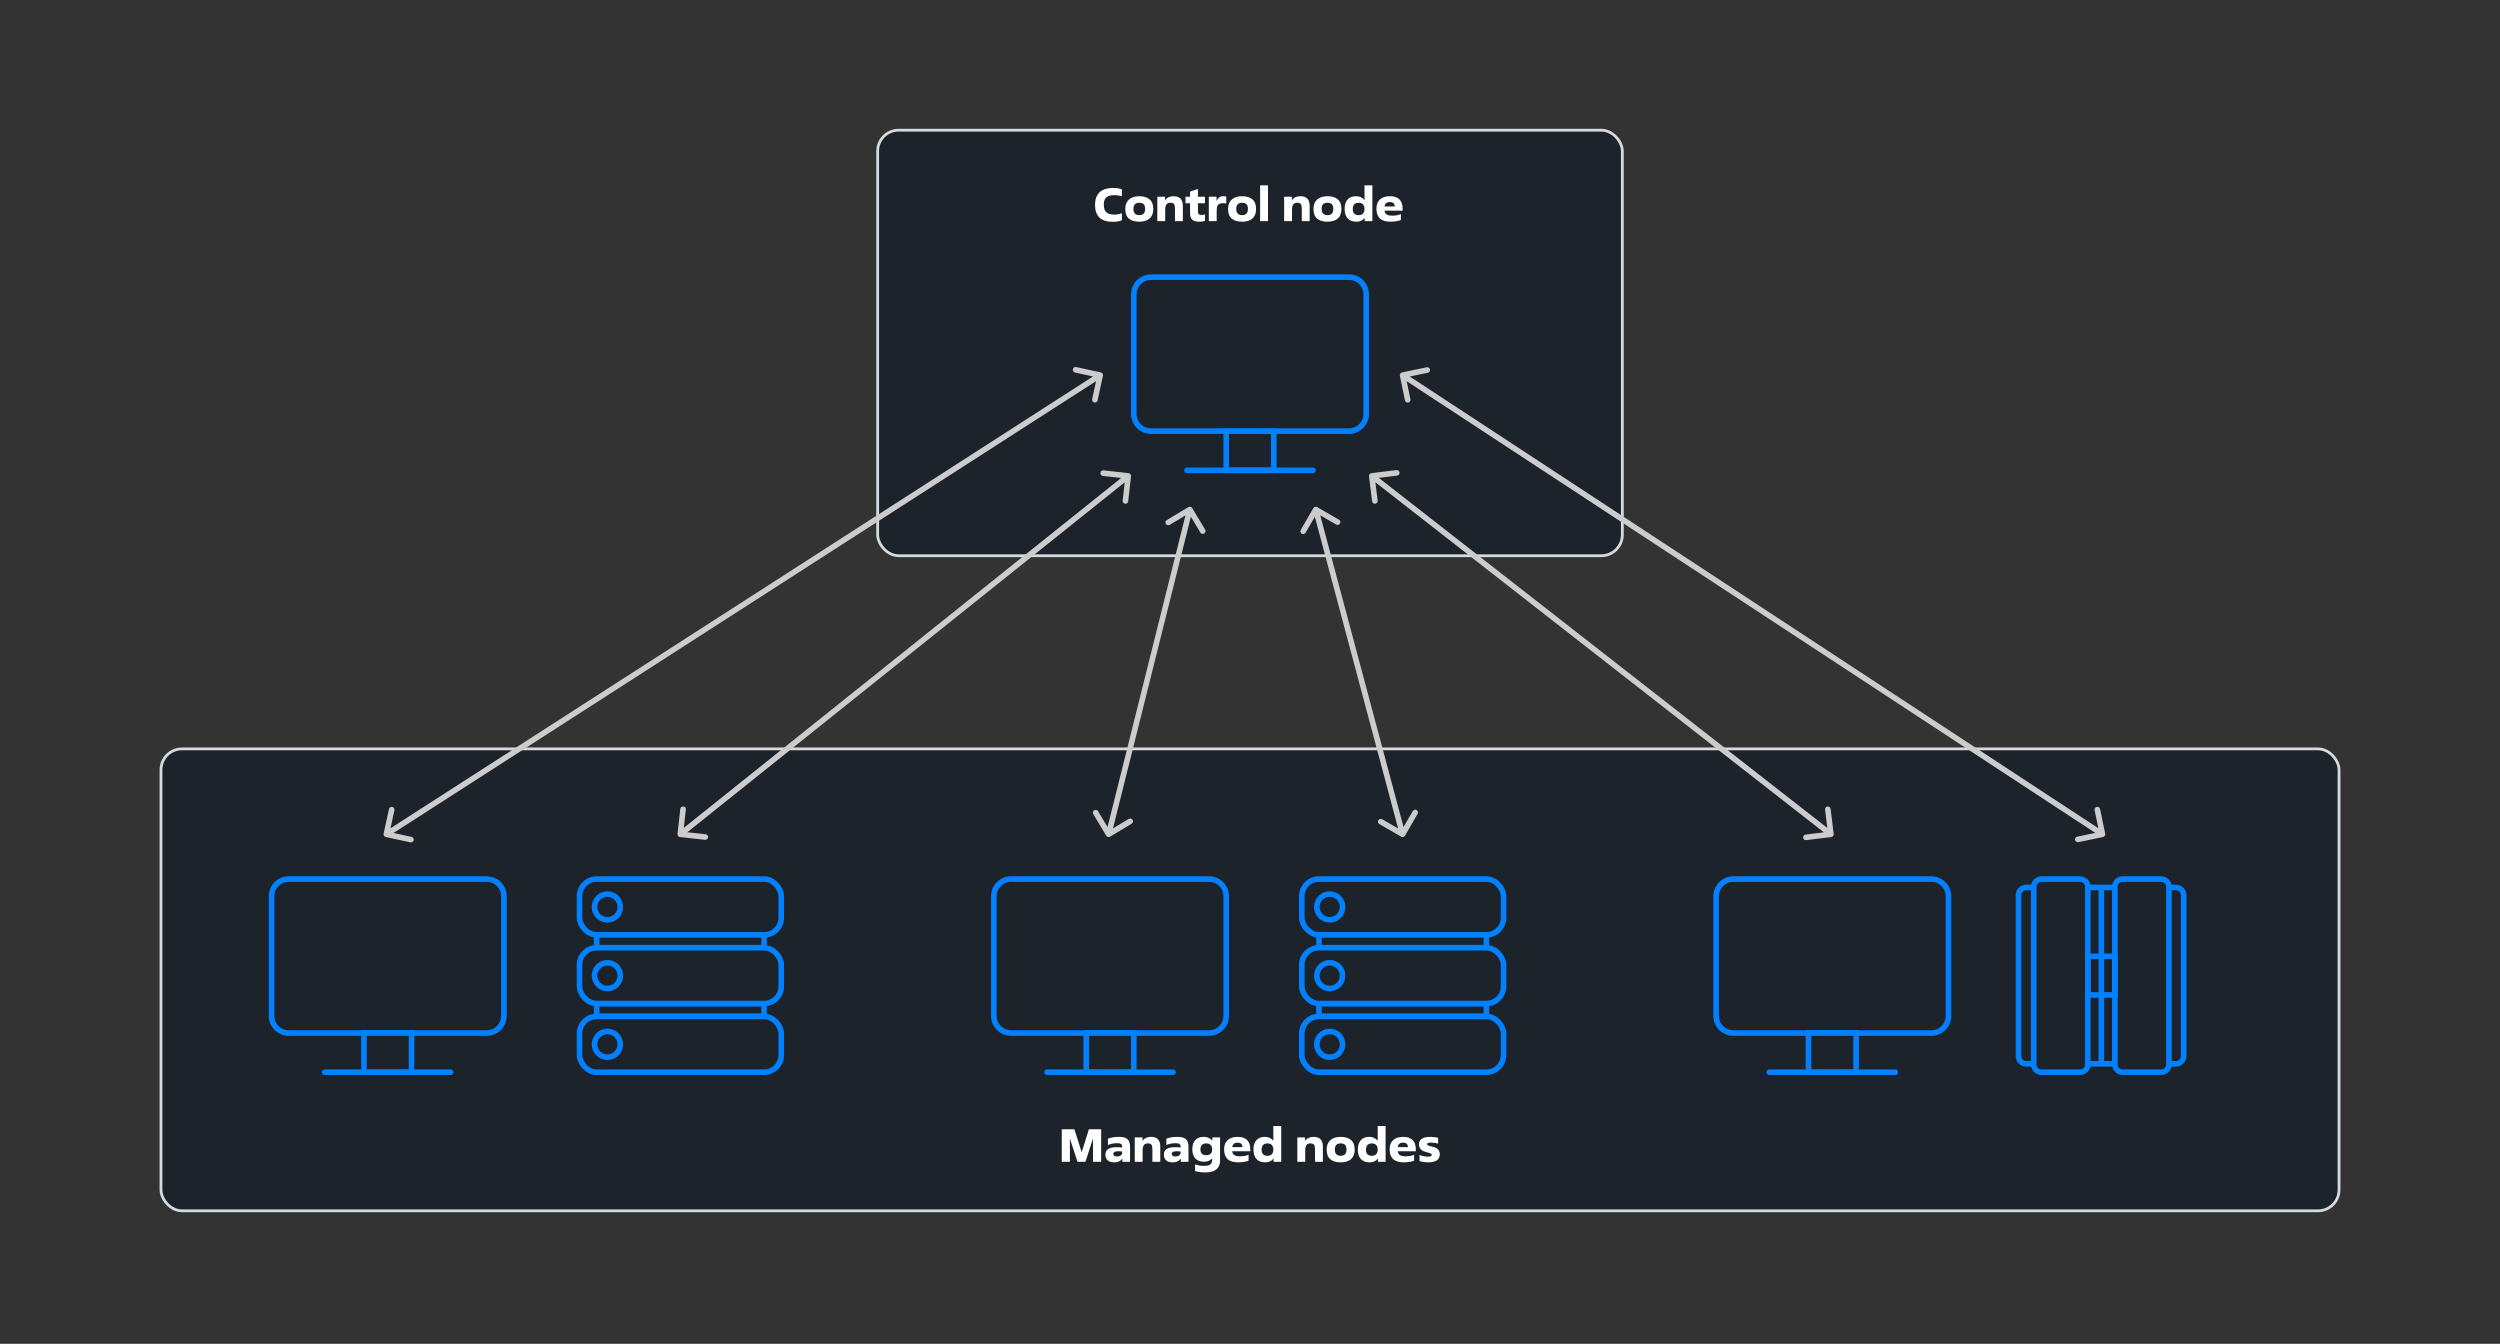 <svg width="893" height="480" viewBox="0 0 893 480" fill="none" xmlns="http://www.w3.org/2000/svg">
<rect x="0" y="0" width="893" height="480" fill="#333333" stroke="none"/>
<g clip-path="url(#clip0_244_4472)">
<rect x="313.5" y="46.5" width="266" height="152" rx="7.5" fill="#1C232B" stroke="#D5DADD"/>
<rect x="57.5" y="267.5" width="778" height="165" rx="7.5" fill="#1C232B" stroke="#D5DADD"/>
<path d="M400.742 78.68C400.422 78.829 399.985 78.957 399.43 79.064C398.875 79.171 398.225 79.224 397.478 79.224C395.323 79.224 393.729 78.712 392.694 77.688C391.659 76.653 391.142 75.165 391.142 73.224C391.142 72.264 391.27 71.405 391.526 70.648C391.782 69.891 392.177 69.256 392.71 68.744C393.243 68.221 393.921 67.827 394.742 67.56C395.563 67.283 396.545 67.144 397.686 67.144C398.39 67.144 399.003 67.197 399.526 67.304C400.049 67.411 400.449 67.507 400.726 67.592V70.12C400.534 70.056 400.321 69.997 400.086 69.944C399.851 69.891 399.617 69.848 399.382 69.816C399.147 69.773 398.918 69.747 398.694 69.736C398.47 69.715 398.273 69.704 398.102 69.704C397.451 69.704 396.886 69.763 396.406 69.88C395.926 69.997 395.526 70.195 395.206 70.472C394.897 70.739 394.662 71.091 394.502 71.528C394.353 71.965 394.278 72.504 394.278 73.144C394.278 74.403 394.582 75.304 395.19 75.848C395.798 76.392 396.753 76.664 398.054 76.664C398.502 76.664 398.95 76.621 399.398 76.536C399.846 76.451 400.294 76.317 400.742 76.136V78.68ZM406.943 76.856C408.34 76.856 409.039 76.115 409.039 74.632C409.039 73.864 408.868 73.304 408.527 72.952C408.185 72.6 407.657 72.424 406.943 72.424C406.271 72.424 405.753 72.6 405.391 72.952C405.039 73.304 404.863 73.864 404.863 74.632C404.863 75.389 405.049 75.949 405.423 76.312C405.796 76.675 406.303 76.856 406.943 76.856ZM406.943 79.192C405.353 79.192 404.121 78.824 403.247 78.088C402.383 77.352 401.951 76.2 401.951 74.632C401.951 73.875 402.068 73.213 402.303 72.648C402.537 72.083 402.868 71.613 403.295 71.24C403.732 70.856 404.255 70.568 404.863 70.376C405.481 70.184 406.175 70.088 406.943 70.088C408.521 70.088 409.748 70.461 410.623 71.208C411.508 71.944 411.951 73.085 411.951 74.632C411.951 76.136 411.519 77.272 410.655 78.04C409.791 78.808 408.553 79.192 406.943 79.192ZM422.516 79H419.7V74.52C419.7 73.741 419.582 73.197 419.348 72.888C419.113 72.579 418.702 72.424 418.116 72.424C417.454 72.424 416.969 72.621 416.66 73.016C416.361 73.4 416.212 74.008 416.212 74.84V79H413.396V70.28H416.148V71.48H416.196C416.836 70.552 417.849 70.088 419.236 70.088C421.422 70.088 422.516 71.245 422.516 73.56V79ZM430.417 72.616H427.905V75.288C427.905 75.544 427.921 75.768 427.953 75.96C427.995 76.152 428.065 76.312 428.161 76.44C428.257 76.557 428.39 76.648 428.561 76.712C428.742 76.765 428.971 76.792 429.249 76.792C429.462 76.792 429.665 76.776 429.857 76.744C430.059 76.712 430.251 76.653 430.433 76.568V78.872C430.241 78.957 429.969 79.032 429.617 79.096C429.265 79.16 428.849 79.192 428.369 79.192C427.771 79.192 427.265 79.128 426.849 79C426.433 78.872 426.091 78.68 425.825 78.424C425.569 78.168 425.382 77.859 425.265 77.496C425.147 77.123 425.089 76.696 425.089 76.216V72.616H423.473V70.28H425.089V68.44L427.905 67.512V70.28H430.417V72.616ZM434.602 79H431.786V70.28H434.538V71.72H434.57C434.816 71.187 435.12 70.781 435.482 70.504C435.856 70.227 436.33 70.088 436.906 70.088C437.045 70.088 437.221 70.099 437.434 70.12C437.648 70.131 437.845 70.157 438.026 70.2V72.664C437.856 72.643 437.674 72.621 437.482 72.6C437.301 72.579 437.104 72.568 436.89 72.568C436.442 72.568 436.069 72.621 435.77 72.728C435.482 72.835 435.248 72.995 435.066 73.208C434.896 73.421 434.773 73.693 434.698 74.024C434.634 74.344 434.602 74.723 434.602 75.16V79ZM443.661 76.856C445.059 76.856 445.757 76.115 445.757 74.632C445.757 73.864 445.587 73.304 445.245 72.952C444.904 72.6 444.376 72.424 443.661 72.424C442.989 72.424 442.472 72.6 442.109 72.952C441.757 73.304 441.581 73.864 441.581 74.632C441.581 75.389 441.768 75.949 442.141 76.312C442.515 76.675 443.021 76.856 443.661 76.856ZM443.661 79.192C442.072 79.192 440.84 78.824 439.965 78.088C439.101 77.352 438.669 76.2 438.669 74.632C438.669 73.875 438.787 73.213 439.021 72.648C439.256 72.083 439.587 71.613 440.013 71.24C440.451 70.856 440.973 70.568 441.581 70.376C442.2 70.184 442.893 70.088 443.661 70.088C445.24 70.088 446.467 70.461 447.341 71.208C448.227 71.944 448.669 73.085 448.669 74.632C448.669 76.136 448.237 77.272 447.373 78.04C446.509 78.808 445.272 79.192 443.661 79.192ZM452.93 79H450.114V66.2H452.93V79ZM467.812 79H464.997V74.52C464.997 73.741 464.879 73.197 464.645 72.888C464.41 72.579 463.999 72.424 463.413 72.424C462.751 72.424 462.266 72.621 461.957 73.016C461.658 73.4 461.509 74.008 461.509 74.84V79H458.693V70.28H461.445V71.48H461.493C462.133 70.552 463.146 70.088 464.533 70.088C466.719 70.088 467.812 71.245 467.812 73.56V79ZM474.161 76.856C475.559 76.856 476.257 76.115 476.257 74.632C476.257 73.864 476.087 73.304 475.745 72.952C475.404 72.6 474.876 72.424 474.161 72.424C473.489 72.424 472.972 72.6 472.609 72.952C472.257 73.304 472.081 73.864 472.081 74.632C472.081 75.389 472.268 75.949 472.641 76.312C473.015 76.675 473.521 76.856 474.161 76.856ZM474.161 79.192C472.572 79.192 471.34 78.824 470.465 78.088C469.601 77.352 469.169 76.2 469.169 74.632C469.169 73.875 469.287 73.213 469.521 72.648C469.756 72.083 470.087 71.613 470.513 71.24C470.951 70.856 471.473 70.568 472.081 70.376C472.7 70.184 473.393 70.088 474.161 70.088C475.74 70.088 476.967 70.461 477.841 71.208C478.727 71.944 479.169 73.085 479.169 74.632C479.169 76.136 478.737 77.272 477.873 78.04C477.009 78.808 475.772 79.192 474.161 79.192ZM487.398 77.88C487.26 78.061 487.1 78.232 486.918 78.392C486.748 78.541 486.545 78.68 486.31 78.808C486.076 78.925 485.809 79.016 485.51 79.08C485.212 79.155 484.87 79.192 484.486 79.192C483.121 79.192 482.081 78.792 481.366 77.992C480.652 77.192 480.294 76.077 480.294 74.648C480.294 73.869 480.39 73.197 480.582 72.632C480.785 72.056 481.062 71.581 481.414 71.208C481.777 70.824 482.204 70.541 482.694 70.36C483.185 70.179 483.724 70.088 484.31 70.088C484.737 70.088 485.11 70.131 485.43 70.216C485.761 70.301 486.049 70.413 486.294 70.552C486.54 70.68 486.748 70.824 486.918 70.984C487.089 71.144 487.233 71.293 487.35 71.432H487.398V66.2H490.214V79H487.462V77.88H487.398ZM485.254 76.856C485.98 76.856 486.518 76.659 486.87 76.264C487.222 75.869 487.398 75.325 487.398 74.632C487.398 73.928 487.217 73.384 486.854 73C486.492 72.616 485.964 72.424 485.27 72.424C484.673 72.424 484.177 72.6 483.782 72.952C483.398 73.304 483.206 73.885 483.206 74.696C483.206 75.432 483.388 75.976 483.75 76.328C484.113 76.68 484.614 76.856 485.254 76.856ZM500.406 78.568C500.288 78.632 500.112 78.701 499.878 78.776C499.654 78.84 499.382 78.904 499.062 78.968C498.752 79.032 498.406 79.085 498.022 79.128C497.638 79.171 497.232 79.192 496.806 79.192C494.992 79.192 493.68 78.797 492.87 78.008C492.059 77.208 491.654 76.045 491.654 74.52C491.654 73.112 492.07 72.024 492.902 71.256C493.744 70.477 494.944 70.088 496.502 70.088C497.344 70.088 498.054 70.205 498.63 70.44C499.206 70.664 499.67 70.979 500.022 71.384C500.374 71.779 500.624 72.248 500.774 72.792C500.934 73.336 501.014 73.917 501.014 74.536V75.24H494.534C494.64 75.88 494.907 76.339 495.334 76.616C495.771 76.893 496.448 77.032 497.366 77.032C498.006 77.032 498.592 76.979 499.126 76.872C499.659 76.755 500.086 76.621 500.406 76.472V78.568ZM498.198 73.752C498.198 73.272 498.064 72.888 497.798 72.6C497.531 72.312 497.083 72.168 496.454 72.168C495.867 72.168 495.419 72.307 495.11 72.584C494.811 72.861 494.619 73.251 494.534 73.752H498.198Z" fill="white"/>
<path d="M393.339 415H390.427V406.664L387.707 415H384.891L382.171 406.712V415H379.259V403.368H383.771L386.379 411.576L388.955 403.368H393.339V415ZM400.839 411.336C400.679 411.304 400.482 411.277 400.247 411.256C400.023 411.235 399.783 411.224 399.527 411.224C398.834 411.224 398.348 411.309 398.071 411.48C397.804 411.64 397.671 411.864 397.671 412.152C397.671 412.419 397.772 412.643 397.975 412.824C398.188 413.005 398.535 413.096 399.015 413.096C399.559 413.096 399.996 412.973 400.327 412.728C400.668 412.483 400.839 412.152 400.839 411.736V411.336ZM403.655 415H400.903V413.832H400.855C400.759 413.992 400.636 414.152 400.487 414.312C400.338 414.472 400.146 414.616 399.911 414.744C399.687 414.872 399.415 414.979 399.095 415.064C398.786 415.149 398.418 415.192 397.991 415.192C396.988 415.192 396.215 414.952 395.671 414.472C395.127 413.992 394.855 413.32 394.855 412.456C394.855 411.528 395.186 410.851 395.847 410.424C396.508 409.987 397.538 409.768 398.935 409.768C399.362 409.768 399.746 409.784 400.087 409.816C400.428 409.848 400.679 409.875 400.839 409.896V409.544C400.839 409.139 400.706 408.84 400.439 408.648C400.172 408.445 399.687 408.344 398.983 408.344C398.343 408.344 397.735 408.413 397.159 408.552C396.583 408.68 396.114 408.829 395.751 409V406.744C396.135 406.584 396.668 406.435 397.351 406.296C398.034 406.157 398.802 406.088 399.655 406.088C400.37 406.088 400.978 406.152 401.479 406.28C401.991 406.408 402.407 406.616 402.727 406.904C403.047 407.181 403.282 407.549 403.431 408.008C403.58 408.467 403.655 409.032 403.655 409.704V415ZM414.453 415H411.637V410.52C411.637 409.741 411.52 409.197 411.285 408.888C411.05 408.579 410.64 408.424 410.053 408.424C409.392 408.424 408.906 408.621 408.597 409.016C408.298 409.4 408.149 410.008 408.149 410.84V415H405.333V406.28H408.085V407.48H408.133C408.773 406.552 409.786 406.088 411.173 406.088C413.36 406.088 414.453 407.245 414.453 409.56V415ZM421.714 411.336C421.554 411.304 421.357 411.277 421.122 411.256C420.898 411.235 420.658 411.224 420.402 411.224C419.709 411.224 419.223 411.309 418.946 411.48C418.679 411.64 418.546 411.864 418.546 412.152C418.546 412.419 418.647 412.643 418.85 412.824C419.063 413.005 419.41 413.096 419.89 413.096C420.434 413.096 420.871 412.973 421.202 412.728C421.543 412.483 421.714 412.152 421.714 411.736V411.336ZM424.53 415H421.778V413.832H421.73C421.634 413.992 421.511 414.152 421.362 414.312C421.213 414.472 421.021 414.616 420.786 414.744C420.562 414.872 420.29 414.979 419.97 415.064C419.661 415.149 419.293 415.192 418.866 415.192C417.863 415.192 417.09 414.952 416.546 414.472C416.002 413.992 415.73 413.32 415.73 412.456C415.73 411.528 416.061 410.851 416.722 410.424C417.383 409.987 418.413 409.768 419.81 409.768C420.237 409.768 420.621 409.784 420.962 409.816C421.303 409.848 421.554 409.875 421.714 409.896V409.544C421.714 409.139 421.581 408.84 421.314 408.648C421.047 408.445 420.562 408.344 419.858 408.344C419.218 408.344 418.61 408.413 418.034 408.552C417.458 408.68 416.989 408.829 416.626 409V406.744C417.01 406.584 417.543 406.435 418.226 406.296C418.909 406.157 419.677 406.088 420.53 406.088C421.245 406.088 421.853 406.152 422.354 406.28C422.866 406.408 423.282 406.616 423.602 406.904C423.922 407.181 424.157 407.549 424.306 408.008C424.455 408.467 424.53 409.032 424.53 409.704V415ZM432.992 413.8H432.944C432.805 413.949 432.651 414.093 432.48 414.232C432.309 414.371 432.107 414.499 431.872 414.616C431.648 414.723 431.387 414.808 431.088 414.872C430.8 414.936 430.464 414.968 430.08 414.968C428.715 414.968 427.675 414.579 426.96 413.8C426.245 413.021 425.888 411.933 425.888 410.536C425.888 409.768 425.984 409.107 426.176 408.552C426.379 407.997 426.656 407.539 427.008 407.176C427.371 406.803 427.797 406.531 428.288 406.36C428.779 406.179 429.317 406.088 429.904 406.088C430.331 406.088 430.709 406.131 431.04 406.216C431.371 406.301 431.664 406.413 431.92 406.552C432.176 406.68 432.389 406.824 432.56 406.984C432.741 407.144 432.891 407.293 433.008 407.432H433.056V406.28H435.808V414.44C435.808 415.293 435.664 415.997 435.376 416.552C435.099 417.107 434.72 417.549 434.24 417.88C433.76 418.221 433.2 418.456 432.56 418.584C431.92 418.723 431.243 418.792 430.528 418.792C430.165 418.792 429.803 418.776 429.44 418.744C429.088 418.723 428.752 418.685 428.432 418.632C428.112 418.589 427.819 418.541 427.552 418.488C427.285 418.435 427.061 418.376 426.88 418.312V415.896C427.189 416.024 427.616 416.147 428.16 416.264C428.704 416.392 429.339 416.456 430.064 416.456C430.64 416.456 431.115 416.408 431.488 416.312C431.861 416.216 432.16 416.072 432.384 415.88C432.608 415.699 432.763 415.469 432.848 415.192C432.944 414.915 432.992 414.589 432.992 414.216V413.8ZM430.848 412.632C431.573 412.632 432.112 412.456 432.464 412.104C432.816 411.752 432.992 411.261 432.992 410.632C432.992 409.928 432.811 409.384 432.448 409C432.085 408.616 431.557 408.424 430.864 408.424C430.256 408.424 429.76 408.595 429.376 408.936C428.992 409.267 428.8 409.816 428.8 410.584C428.8 411.288 428.981 411.805 429.344 412.136C429.707 412.467 430.208 412.632 430.848 412.632ZM446 414.568C445.882 414.632 445.706 414.701 445.472 414.776C445.248 414.84 444.976 414.904 444.656 414.968C444.346 415.032 444 415.085 443.616 415.128C443.232 415.171 442.826 415.192 442.4 415.192C440.586 415.192 439.274 414.797 438.464 414.008C437.653 413.208 437.248 412.045 437.248 410.52C437.248 409.112 437.664 408.024 438.496 407.256C439.338 406.477 440.538 406.088 442.096 406.088C442.938 406.088 443.648 406.205 444.224 406.44C444.8 406.664 445.264 406.979 445.616 407.384C445.968 407.779 446.218 408.248 446.368 408.792C446.528 409.336 446.608 409.917 446.608 410.536V411.24H440.128C440.234 411.88 440.501 412.339 440.928 412.616C441.365 412.893 442.042 413.032 442.96 413.032C443.6 413.032 444.186 412.979 444.72 412.872C445.253 412.755 445.68 412.621 446 412.472V414.568ZM443.792 409.752C443.792 409.272 443.658 408.888 443.392 408.6C443.125 408.312 442.677 408.168 442.048 408.168C441.461 408.168 441.013 408.307 440.704 408.584C440.405 408.861 440.213 409.251 440.128 409.752H443.792ZM454.836 413.88C454.697 414.061 454.537 414.232 454.356 414.392C454.185 414.541 453.983 414.68 453.748 414.808C453.513 414.925 453.247 415.016 452.948 415.08C452.649 415.155 452.308 415.192 451.924 415.192C450.559 415.192 449.519 414.792 448.804 413.992C448.089 413.192 447.732 412.077 447.732 410.648C447.732 409.869 447.828 409.197 448.02 408.632C448.223 408.056 448.5 407.581 448.852 407.208C449.215 406.824 449.641 406.541 450.132 406.36C450.623 406.179 451.161 406.088 451.748 406.088C452.175 406.088 452.548 406.131 452.868 406.216C453.199 406.301 453.487 406.413 453.732 406.552C453.977 406.68 454.185 406.824 454.356 406.984C454.527 407.144 454.671 407.293 454.788 407.432H454.836V402.2H457.652V415H454.9V413.88H454.836ZM452.692 412.856C453.417 412.856 453.956 412.659 454.308 412.264C454.66 411.869 454.836 411.325 454.836 410.632C454.836 409.928 454.655 409.384 454.292 409C453.929 408.616 453.401 408.424 452.708 408.424C452.111 408.424 451.615 408.6 451.22 408.952C450.836 409.304 450.644 409.885 450.644 410.696C450.644 411.432 450.825 411.976 451.188 412.328C451.551 412.68 452.052 412.856 452.692 412.856ZM472.531 415H469.715V410.52C469.715 409.741 469.598 409.197 469.363 408.888C469.129 408.579 468.718 408.424 468.131 408.424C467.47 408.424 466.985 408.621 466.675 409.016C466.377 409.4 466.227 410.008 466.227 410.84V415H463.411V406.28H466.163V407.48H466.211C466.851 406.552 467.865 406.088 469.251 406.088C471.438 406.088 472.531 407.245 472.531 409.56V415ZM478.88 412.856C480.277 412.856 480.976 412.115 480.976 410.632C480.976 409.864 480.805 409.304 480.464 408.952C480.123 408.6 479.595 408.424 478.88 408.424C478.208 408.424 477.691 408.6 477.328 408.952C476.976 409.304 476.8 409.864 476.8 410.632C476.8 411.389 476.987 411.949 477.36 412.312C477.733 412.675 478.24 412.856 478.88 412.856ZM478.88 415.192C477.291 415.192 476.059 414.824 475.184 414.088C474.32 413.352 473.888 412.2 473.888 410.632C473.888 409.875 474.005 409.213 474.24 408.648C474.475 408.083 474.805 407.613 475.232 407.24C475.669 406.856 476.192 406.568 476.8 406.376C477.419 406.184 478.112 406.088 478.88 406.088C480.459 406.088 481.685 406.461 482.56 407.208C483.445 407.944 483.888 409.085 483.888 410.632C483.888 412.136 483.456 413.272 482.592 414.04C481.728 414.808 480.491 415.192 478.88 415.192ZM492.117 413.88C491.978 414.061 491.818 414.232 491.637 414.392C491.466 414.541 491.264 414.68 491.029 414.808C490.794 414.925 490.528 415.016 490.229 415.08C489.93 415.155 489.589 415.192 489.205 415.192C487.84 415.192 486.8 414.792 486.085 413.992C485.37 413.192 485.013 412.077 485.013 410.648C485.013 409.869 485.109 409.197 485.301 408.632C485.504 408.056 485.781 407.581 486.133 407.208C486.496 406.824 486.922 406.541 487.413 406.36C487.904 406.179 488.442 406.088 489.029 406.088C489.456 406.088 489.829 406.131 490.149 406.216C490.48 406.301 490.768 406.413 491.013 406.552C491.258 406.68 491.466 406.824 491.637 406.984C491.808 407.144 491.952 407.293 492.069 407.432H492.117V402.2H494.933V415H492.181V413.88H492.117ZM489.973 412.856C490.698 412.856 491.237 412.659 491.589 412.264C491.941 411.869 492.117 411.325 492.117 410.632C492.117 409.928 491.936 409.384 491.573 409C491.21 408.616 490.682 408.424 489.989 408.424C489.392 408.424 488.896 408.6 488.501 408.952C488.117 409.304 487.925 409.885 487.925 410.696C487.925 411.432 488.106 411.976 488.469 412.328C488.832 412.68 489.333 412.856 489.973 412.856ZM505.125 414.568C505.007 414.632 504.831 414.701 504.597 414.776C504.373 414.84 504.101 414.904 503.781 414.968C503.471 415.032 503.125 415.085 502.741 415.128C502.357 415.171 501.951 415.192 501.525 415.192C499.711 415.192 498.399 414.797 497.589 414.008C496.778 413.208 496.373 412.045 496.373 410.52C496.373 409.112 496.789 408.024 497.621 407.256C498.463 406.477 499.663 406.088 501.221 406.088C502.063 406.088 502.773 406.205 503.349 406.44C503.925 406.664 504.389 406.979 504.741 407.384C505.093 407.779 505.343 408.248 505.493 408.792C505.653 409.336 505.733 409.917 505.733 410.536V411.24H499.253C499.359 411.88 499.626 412.339 500.053 412.616C500.49 412.893 501.167 413.032 502.085 413.032C502.725 413.032 503.311 412.979 503.845 412.872C504.378 412.755 504.805 412.621 505.125 412.472V414.568ZM502.917 409.752C502.917 409.272 502.783 408.888 502.517 408.6C502.25 408.312 501.802 408.168 501.173 408.168C500.586 408.168 500.138 408.307 499.829 408.584C499.53 408.861 499.338 409.251 499.253 409.752H502.917ZM507.065 412.52C507.481 412.733 507.956 412.893 508.489 413C509.033 413.096 509.545 413.144 510.025 413.144C510.548 413.144 510.91 413.085 511.113 412.968C511.316 412.851 511.417 412.696 511.417 412.504C511.417 412.408 511.39 412.328 511.337 412.264C511.294 412.189 511.214 412.12 511.097 412.056C510.98 411.992 510.82 411.928 510.617 411.864C510.425 411.8 510.174 411.725 509.865 411.64C509.556 411.565 509.225 411.469 508.873 411.352C508.521 411.235 508.196 411.075 507.897 410.872C507.598 410.659 507.348 410.387 507.145 410.056C506.953 409.725 506.857 409.304 506.857 408.792C506.857 408.397 506.926 408.035 507.065 407.704C507.214 407.363 507.449 407.075 507.769 406.84C508.089 406.605 508.5 406.424 509.001 406.296C509.513 406.157 510.137 406.088 510.873 406.088C511.342 406.088 511.828 406.115 512.329 406.168C512.83 406.221 513.284 406.307 513.689 406.424V408.536C513.337 408.408 512.926 408.312 512.457 408.248C511.988 408.173 511.545 408.136 511.129 408.136C510.649 408.136 510.297 408.184 510.073 408.28C509.849 408.365 509.737 408.493 509.737 408.664C509.737 408.781 509.78 408.883 509.865 408.968C509.95 409.053 510.062 409.128 510.201 409.192C510.35 409.256 510.516 409.315 510.697 409.368C510.889 409.411 511.086 409.453 511.289 409.496C511.62 409.571 511.961 409.667 512.313 409.784C512.676 409.891 513.001 410.051 513.289 410.264C513.588 410.467 513.828 410.733 514.009 411.064C514.201 411.384 514.297 411.795 514.297 412.296C514.297 412.691 514.228 413.064 514.089 413.416C513.95 413.768 513.721 414.077 513.401 414.344C513.081 414.6 512.654 414.808 512.121 414.968C511.598 415.117 510.953 415.192 510.185 415.192C509.737 415.192 509.236 415.16 508.681 415.096C508.126 415.032 507.588 414.909 507.065 414.728V412.52Z" fill="white"/>
<path d="M470.501 181.134C470.022 180.858 469.411 181.021 469.134 181.499L464.629 189.291C464.353 189.769 464.516 190.38 464.994 190.657C465.472 190.933 466.084 190.77 466.361 190.292L470.365 183.366L477.291 187.371C477.769 187.647 478.38 187.484 478.657 187.006C478.933 186.528 478.77 185.916 478.292 185.639L470.501 181.134ZM500.499 298.866C500.978 299.142 501.589 298.979 501.866 298.501L506.371 290.709C506.647 290.231 506.484 289.62 506.006 289.343C505.528 289.067 504.916 289.23 504.639 289.708L500.635 296.634L493.709 292.629C493.231 292.353 492.62 292.516 492.343 292.994C492.067 293.472 492.23 294.084 492.708 294.361L500.499 298.866ZM469.034 182.258L500.034 298.258L501.966 297.742L470.966 181.742L469.034 182.258Z" fill="#CCCCCC"/>
<path d="M489.878 169.008C489.33 169.075 488.94 169.574 489.008 170.122L490.109 179.055C490.176 179.603 490.675 179.992 491.224 179.925C491.772 179.857 492.161 179.358 492.094 178.81L491.115 170.87L499.055 169.891C499.603 169.824 499.992 169.325 499.925 168.776C499.857 168.228 499.358 167.839 498.81 167.906L489.878 169.008ZM654.122 298.992C654.67 298.925 655.06 298.426 654.992 297.878L653.891 288.945C653.824 288.397 653.325 288.008 652.776 288.075C652.228 288.143 651.839 288.642 651.906 289.19L652.885 297.13L644.945 298.109C644.397 298.176 644.008 298.675 644.075 299.224C644.143 299.772 644.642 300.161 645.19 300.094L654.122 298.992ZM489.385 170.788L653.385 298.788L654.615 297.212L490.615 169.212L489.385 170.788Z" fill="#CCCCCC"/>
<path d="M500.797 133.021C500.256 133.133 499.909 133.663 500.021 134.203L501.851 143.015C501.964 143.556 502.493 143.903 503.034 143.791C503.575 143.679 503.922 143.149 503.81 142.608L502.182 134.776L510.015 133.149C510.556 133.036 510.903 132.507 510.791 131.966C510.679 131.425 510.149 131.078 509.608 131.19L500.797 133.021ZM751.203 298.979C751.744 298.867 752.091 298.337 751.979 297.797L750.149 288.985C750.036 288.444 749.507 288.097 748.966 288.209C748.425 288.321 748.078 288.851 748.19 289.392L749.817 297.224L741.985 298.851C741.444 298.964 741.097 299.493 741.209 300.034C741.321 300.575 741.851 300.922 742.391 300.81L751.203 298.979ZM500.451 134.836L750.451 298.836L751.548 297.164L501.549 133.164L500.451 134.836Z" fill="#CCCCCC"/>
<path d="M425.857 181.486C425.573 181.012 424.959 180.858 424.486 181.143L416.768 185.773C416.294 186.057 416.141 186.671 416.425 187.145C416.709 187.619 417.323 187.772 417.797 187.488L424.657 183.372L428.773 190.232C429.057 190.706 429.671 190.859 430.145 190.575C430.619 190.291 430.772 189.677 430.488 189.203L425.857 181.486ZM395.143 298.515C395.427 298.988 396.041 299.142 396.514 298.858L404.232 294.227C404.706 293.943 404.859 293.329 404.575 292.855C404.291 292.381 403.677 292.228 403.203 292.512L396.343 296.628L392.227 289.768C391.943 289.294 391.329 289.141 390.855 289.425C390.381 289.709 390.228 290.323 390.512 290.797L395.143 298.515ZM424.03 181.757L395.03 297.757L396.97 298.243L425.97 182.243L424.03 181.757Z" fill="#CCCCCC"/>
<path d="M403.994 170.11C404.055 169.562 403.659 169.067 403.11 169.006L394.165 168.012C393.617 167.951 393.122 168.347 393.061 168.896C393 169.445 393.396 169.939 393.945 170L401.896 170.883L401.012 178.835C400.951 179.383 401.347 179.878 401.896 179.939C402.445 180 402.939 179.604 403 179.055L403.994 170.11ZM242.006 297.89C241.945 298.438 242.341 298.933 242.89 298.994L251.835 299.988C252.383 300.049 252.878 299.653 252.939 299.104C253 298.555 252.604 298.061 252.055 298L244.104 297.117L244.988 289.165C245.049 288.617 244.653 288.122 244.104 288.061C243.555 288 243.061 288.396 243 288.945L242.006 297.89ZM402.375 169.219L242.375 297.219L243.625 298.781L403.625 170.781L402.375 169.219Z" fill="#CCCCCC"/>
<path d="M393.977 134.212C394.094 133.673 393.752 133.14 393.212 133.023L384.417 131.113C383.878 130.995 383.345 131.338 383.228 131.878C383.111 132.417 383.453 132.95 383.993 133.067L391.811 134.765L390.113 142.583C389.995 143.122 390.338 143.655 390.878 143.772C391.417 143.889 391.95 143.547 392.067 143.007L393.977 134.212ZM137.023 297.788C136.906 298.327 137.248 298.86 137.788 298.977L146.583 300.887C147.122 301.005 147.655 300.662 147.772 300.122C147.889 299.583 147.547 299.05 147.007 298.933L139.189 297.235L140.887 289.417C141.005 288.878 140.662 288.345 140.122 288.228C139.583 288.111 139.05 288.453 138.933 288.993L137.023 297.788ZM392.459 133.159L137.459 297.159L138.541 298.841L393.541 134.841L392.459 133.159Z" fill="#CCCCCC"/>
<rect x="207" y="314" width="72.067" height="19.933" rx="6.133" fill="#1C232B" stroke="#0280FE" stroke-width="2"/>
<rect x="213.133" y="333.934" width="59.8" height="4.6" fill="#1C232B" stroke="#0280FE" stroke-width="2"/>
<rect x="213.133" y="358.467" width="59.8" height="4.6" fill="#1C232B" stroke="#0280FE" stroke-width="2"/>
<rect x="207" y="338.533" width="72.067" height="19.933" rx="6.133" fill="#1C232B" stroke="#0280FE" stroke-width="2"/>
<rect x="207" y="363.066" width="72.067" height="19.933" rx="6.133" fill="#1C232B" stroke="#0280FE" stroke-width="2"/>
<circle cx="216.967" cy="323.966" r="4.6" fill="#1C232B" stroke="#0280FE" stroke-width="2"/>
<circle cx="216.967" cy="348.5" r="4.6" fill="#1C232B" stroke="#0280FE" stroke-width="2"/>
<circle cx="216.967" cy="373.034" r="4.6" fill="#1C232B" stroke="#0280FE" stroke-width="2"/>
<rect x="465" y="314" width="72.067" height="19.933" rx="6.133" fill="#1C232B" stroke="#0280FE" stroke-width="2"/>
<rect x="471.133" y="333.934" width="59.8" height="4.6" fill="#1C232B" stroke="#0280FE" stroke-width="2"/>
<rect x="471.133" y="358.467" width="59.8" height="4.6" fill="#1C232B" stroke="#0280FE" stroke-width="2"/>
<rect x="465" y="338.533" width="72.067" height="19.933" rx="6.133" fill="#1C232B" stroke="#0280FE" stroke-width="2"/>
<rect x="465" y="363.066" width="72.067" height="19.933" rx="6.133" fill="#1C232B" stroke="#0280FE" stroke-width="2"/>
<circle cx="474.967" cy="323.966" r="4.6" fill="#1C232B" stroke="#0280FE" stroke-width="2"/>
<circle cx="474.967" cy="348.5" r="4.6" fill="#1C232B" stroke="#0280FE" stroke-width="2"/>
<circle cx="474.967" cy="373.034" r="4.6" fill="#1C232B" stroke="#0280FE" stroke-width="2"/>
<path d="M97 320.133C97 316.746 99.746 314 103.133 314H173.867C177.254 314 180 316.746 180 320.133V362.867C180 366.254 177.254 369 173.867 369H103.133C99.746 369 97 366.254 97 362.867V320.133Z" fill="#1C232B" stroke="#0280FE" stroke-width="2"/>
<rect x="130" y="369" width="17" height="14" fill="#1C232B" stroke="#0280FE" stroke-width="2"/>
<path d="M116 383H161" stroke="#0280FE" stroke-width="2" stroke-linecap="round"/>
<path d="M405 105.133C405 101.746 407.746 99 411.133 99H481.867C485.254 99 488 101.746 488 105.133V147.867C488 151.254 485.254 154 481.867 154H411.133C407.746 154 405 151.254 405 147.867V105.133Z" stroke="#0280FE" stroke-width="2"/>
<rect x="438" y="154" width="17" height="14" stroke="#0280FE" stroke-width="2"/>
<path d="M424 168H469" stroke="#0280FE" stroke-width="2" stroke-linecap="round"/>
<path d="M355 320.133C355 316.746 357.746 314 361.133 314H431.867C435.254 314 438 316.746 438 320.133V362.867C438 366.254 435.254 369 431.867 369H361.133C357.746 369 355 366.254 355 362.867V320.133Z" fill="#1C232B" stroke="#0280FE" stroke-width="2"/>
<rect x="388" y="369" width="17" height="14" fill="#1C232B" stroke="#0280FE" stroke-width="2"/>
<path d="M374 383H419" stroke="#0280FE" stroke-width="2" stroke-linecap="round"/>
<path d="M613 320.133C613 316.746 615.746 314 619.133 314H689.867C693.254 314 696 316.746 696 320.133V362.867C696 366.254 693.254 369 689.867 369H619.133C615.746 369 613 366.254 613 362.867V320.133Z" fill="#1C232B" stroke="#0280FE" stroke-width="2"/>
<rect x="646" y="369" width="17" height="14" fill="#1C232B" stroke="#0280FE" stroke-width="2"/>
<path d="M632 383H677" stroke="#0280FE" stroke-width="2" stroke-linecap="round"/>
<path d="M777.24 317H723.76C722.236 317 721 318.236 721 319.76V377.24C721 378.764 722.236 380 723.76 380H777.24C778.764 380 780 378.764 780 377.24V319.76C780 318.236 778.764 317 777.24 317Z" stroke="#0280FE" stroke-width="2"/>
<path d="M743.01 314H729.21C727.686 314 726.45 315.236 726.45 316.76V380.24C726.45 381.764 727.686 383 729.21 383H743.01C744.535 383 745.77 381.764 745.77 380.24V316.76C745.77 315.236 744.535 314 743.01 314Z" fill="#1C232B" stroke="#0280FE" stroke-width="2"/>
<path d="M771.99 314H758.19C756.666 314 755.43 315.236 755.43 316.76V380.24C755.43 381.764 756.666 383 758.19 383H771.99C773.514 383 774.75 381.764 774.75 380.24V316.76C774.75 315.236 773.514 314 771.99 314Z" fill="#1C232B" stroke="#0280FE" stroke-width="2"/>
<path d="M755.43 341.6H745.77V355.4H755.43V341.6Z" stroke="#0280FE" stroke-width="2"/>
<path d="M750.6 317.45V379.55" stroke="#0280FE" stroke-width="2" stroke-miterlimit="10"/>
</g>
<defs>
<clipPath id="clip0_244_4472">
<rect width="893" height="480" fill="white"/>
</clipPath>
</defs>
</svg>

